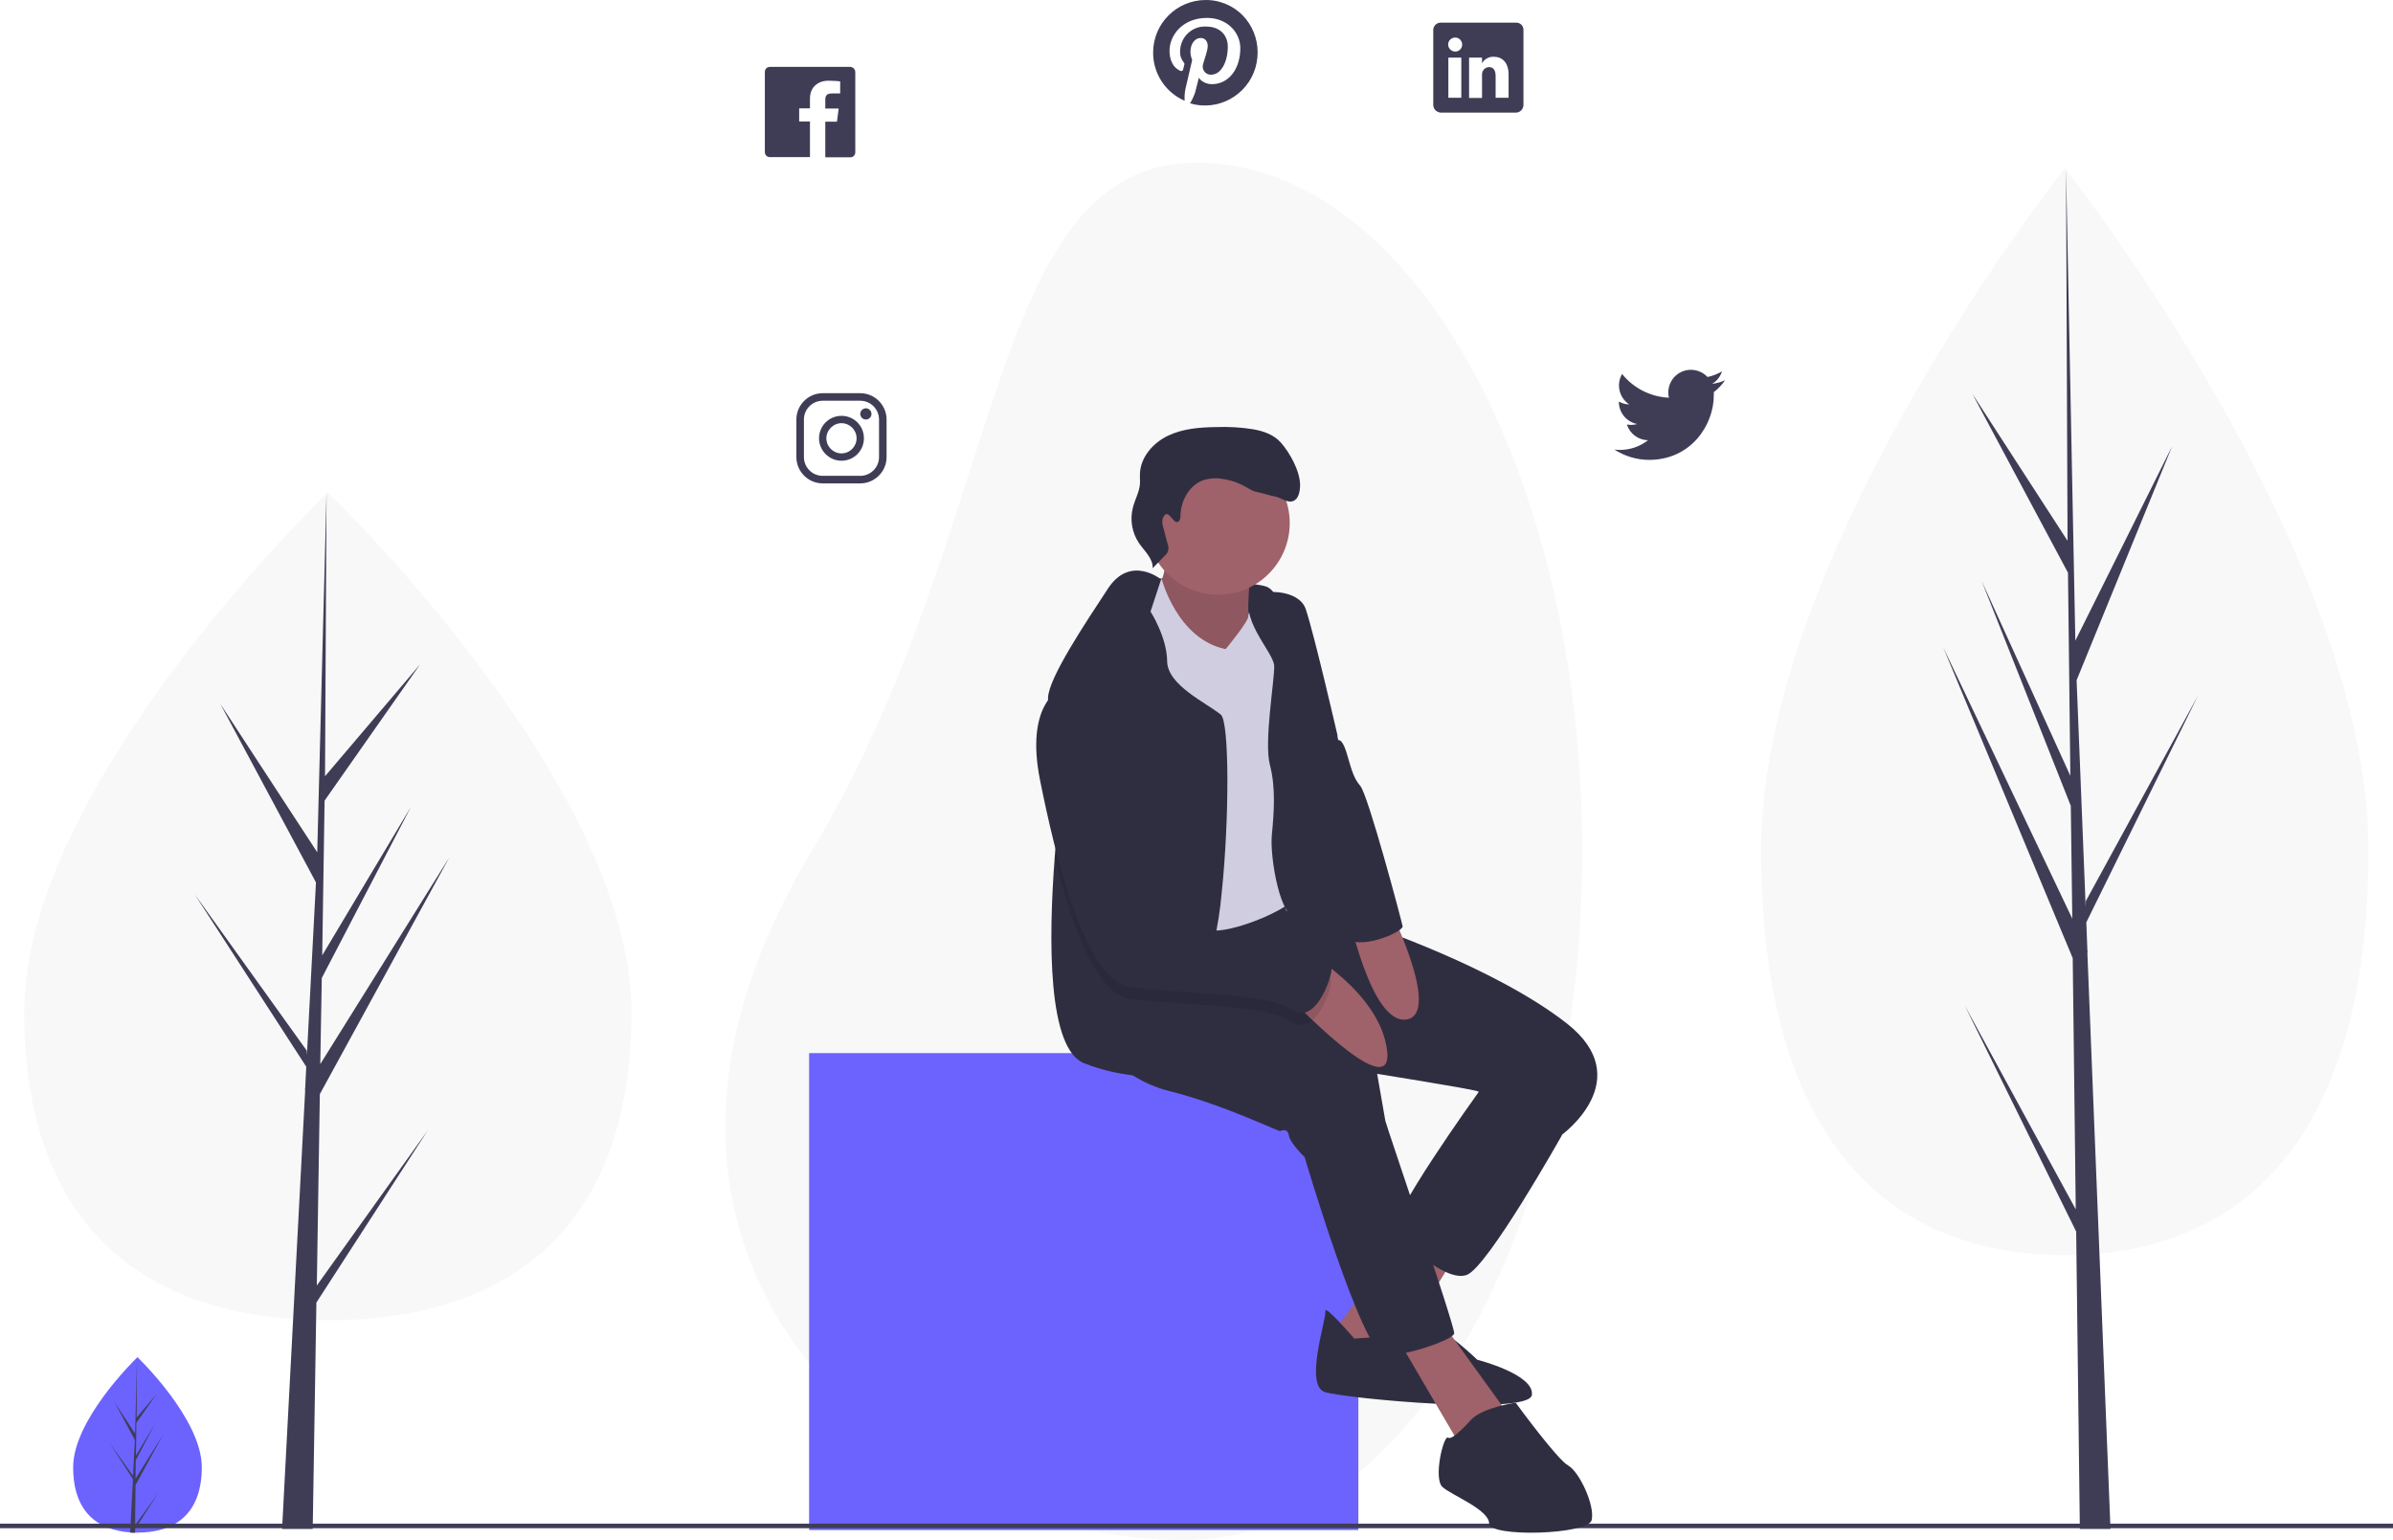 <?xml version="1.0" encoding="utf-8"?>
<!-- Generator: Adobe Illustrator 23.0.3, SVG Export Plug-In . SVG Version: 6.00 Build 0)  -->
<svg version="1.1" id="b13b70b1-aa4f-457d-9f62-b44ed99594ac"
	 xmlns="http://www.w3.org/2000/svg" xmlns:xlink="http://www.w3.org/1999/xlink" x="0px" y="0px" viewBox="0 0 1108.8 713.5"
	 style="enable-background:new 0 0 1108.8 713.5;" xml:space="preserve">
<style type="text/css">
	.st0{fill:#6C63FF;}
	.st1{fill:#3F3D56;}
	.st2{opacity:0.5;fill:#F2F2F2;}
	.st3{fill:none;stroke:#3F3D56;stroke-width:2.109;stroke-miterlimit:10;}
	.st4{fill:#2F2E41;}
	.st5{fill:#9F616A;}
	.st6{opacity:0.1;enable-background:new    ;}
	.st7{fill:#D0CDE1;}
</style>
<title>social thinking</title>
<path class="st0" d="M93.5,679.9c0,22.5-13.4,30.3-29.8,30.3c-0.4,0-0.8,0-1.1,0c-0.8,0-1.5-0.1-2.3-0.1
	c-14.9-1.1-26.4-9.3-26.4-30.2c0-21.6,27.6-48.9,29.7-50.9l0,0c0.1-0.1,0.1-0.1,0.1-0.1S93.5,657.4,93.5,679.9z"/>
<path class="st1" d="M62.6,706.8l10.9-15.2l-10.9,16.9l0,1.8c-0.8,0-1.5-0.1-2.3-0.1l1.2-22.5l0-0.2l0,0l0.1-2.1l-11-17l11,15.4
	l0,0.5l0.9-17l-9.4-17.5l9.5,14.5l0.9-35.2l0-0.1v0.1l-0.2,27.8l9.3-11l-9.4,13.4l-0.2,15.2l8.7-14.6l-8.8,16.8l-0.1,8.5l12.7-20.3
	l-12.7,23.3L62.6,706.8z"/>
<path class="st2" d="M733.1,394.4c0,176.2-80,315.2-178.5,319c-128.5,5-296.4-123.1-178.5-319c90.8-151,79.9-319,178.5-319
	S733.1,218.2,733.1,394.4z"/>
<rect x="374.9" y="488" class="st0" width="254.5" height="221"/>
<line class="st3" x1="0" y1="707.1" x2="1108.8" y2="707.1"/>
<path class="st1" d="M558.7,0c-13.5,0-24.4,10.9-24.4,24.4c0,9.7,5.7,18.4,14.6,22.3c-0.1-1.9,0-3.8,0.4-5.6
	c0.5-2,3.1-13.3,3.1-13.3c-0.5-1.2-0.8-2.5-0.8-3.9c0-3.6,2.1-6.3,4.7-6.3c2.2,0,3.3,1.7,3.3,3.7c0,2.2-1.4,5.6-2.2,8.6
	c-0.5,2,0.7,4.1,2.7,4.6c0.4,0.1,0.7,0.1,1.1,0.1c4.6,0,7.7-5.9,7.7-13c0-5.3-3.6-9.3-10.1-9.3c-6.4-0.3-11.7,4.7-12,11.1
	c0,0.2,0,0.4,0,0.6c-0.1,1.7,0.5,3.4,1.6,4.8c0.4,0.3,0.5,0.9,0.3,1.4c-0.1,0.4-0.4,1.5-0.5,2c-0.1,0.5-0.5,0.8-1,0.7
	c-0.1,0-0.2,0-0.3-0.1c-3.4-1.4-5-5.1-5-9.3c0-6.9,5.8-15.2,17.4-15.2c9.3,0,15.4,6.7,15.4,14c0,9.6-5.3,16.7-13.2,16.7
	c-2.6,0-5.1-1.4-6-3c0,0-1.4,5.6-1.7,6.7c-0.6,1.8-1.4,3.6-2.4,5.2c12.9,3.8,26.5-3.6,30.3-16.5S578.5,4.8,565.6,1
	C563.4,0.3,561,0,558.7,0z"/>
<path class="st1" d="M799.3,176.2c-1.9,0.9-4,1.4-6,1.7c2.2-1.3,3.8-3.4,4.6-5.8c-2.1,1.2-4.3,2.1-6.7,2.6c-4-4.2-10.6-4.5-14.9-0.5
	c-2.1,2-3.3,4.8-3.3,7.7c0,0.8,0.1,1.6,0.3,2.4c-8.5-0.4-16.4-4.4-21.7-11c-2.8,4.8-1.4,11,3.3,14.1c-1.7,0-3.3-0.5-4.8-1.3v0.1
	c0,5,3.5,9.3,8.5,10.3c-0.9,0.2-1.8,0.4-2.8,0.4c-0.7,0-1.3-0.1-2-0.2c1.4,4.3,5.3,7.2,9.8,7.3c-3.7,2.9-8.3,4.5-13.1,4.5
	c-0.8,0-1.7-0.1-2.5-0.2c4.8,3.1,10.4,4.8,16.1,4.8c19.4,0,30-16.1,30-30c0-0.5,0-0.9,0-1.4C796.1,180.2,797.9,178.3,799.3,176.2z"
	/>
<path class="st1" d="M393.9,31h-37.2c-1.3,0-2.3,1-2.3,2.3v37.2c0,1.3,1,2.3,2.3,2.3h18.6V56.3h-5v-6.1h5v-4.5
	c0-5.4,3.7-8.3,8.6-8.3c2.3,0,4.8,0.2,5.4,0.3v5.6h-3.8c-2.6,0-3.1,1.2-3.1,3.1v3.9h6.2l-0.8,6.1h-5.4v16.5h11.6
	c1.3,0,2.3-1,2.3-2.3V33.3C396.2,32,395.2,31,393.9,31z"/>
<path class="st1" d="M398.6,185.7c4.8,0,8.7,3.9,8.7,8.7v17.4c0,4.8-3.9,8.7-8.7,8.7h-17.4c-4.8,0-8.7-3.9-8.7-8.7v-17.4
	c0-4.8,3.9-8.7,8.7-8.7H398.6 M398.6,182.2h-17.4c-6.7,0-12.2,5.5-12.2,12.2v17.4c0,6.7,5.5,12.2,12.2,12.2h17.4
	c6.7,0,12.2-5.5,12.2-12.2v-17.4C410.8,187.7,405.3,182.2,398.6,182.2z"/>
<path class="st1" d="M401.2,194.4c-1.4,0-2.6-1.2-2.6-2.6s1.2-2.6,2.6-2.6c1.4,0,2.6,1.2,2.6,2.6c0,0,0,0,0,0
	C403.8,193.2,402.7,194.4,401.2,194.4C401.2,194.4,401.2,194.4,401.2,194.4z M389.9,196.1c3.8,0,7,3.1,7,7c0,3.8-3.1,7-7,7
	c-3.8,0-7-3.1-7-7v0C382.9,199.3,386.1,196.1,389.9,196.1 M389.9,192.7c-5.8,0-10.4,4.7-10.4,10.4s4.7,10.4,10.4,10.4
	c5.8,0,10.4-4.7,10.4-10.4c0,0,0,0,0,0C400.3,197.3,395.7,192.7,389.9,192.7L389.9,192.7z"/>
<path class="st1" d="M702.6,10.5h-34.9c-1.9-0.1-3.5,1.4-3.6,3.2c0,0,0,0,0,0v34.9c0,2,1.6,3.5,3.6,3.6h34.8
	c1.9-0.1,3.4-1.7,3.4-3.6V13.8c0-1.8-1.4-3.2-3.1-3.3C702.7,10.5,702.6,10.5,702.6,10.5z M677.1,45.3h-6V26.7h6V45.3z M674.3,23.9
	L674.3,23.9c-1.8,0-3.3-1.5-3.3-3.3c0-1.8,1.5-3.2,3.3-3.2c1.8,0,3.2,1.5,3.2,3.3C677.5,22.4,676.1,23.9,674.3,23.9z M699,45.3h-6
	V35.2c0-2.4-0.9-4.1-3-4.1c-1.4,0-2.6,0.9-3.1,2.2c-0.2,0.5-0.2,1-0.2,1.5v10.6h-6V26.7h6v2.6c1.1-1.9,3.2-3.1,5.4-3
	c3.9,0,6.9,2.6,6.9,8.2V45.3z"/>
<path class="st4" d="M537.4,268.1c0,0,42.3,1.2,49.3,3.7s10.1,20.7,10.1,20.7L564,302.9l-24.6-1.4l-18.5,1.3l10.3-27.1L537.4,268.1z
	"/>
<path class="st5" d="M539.3,254.2c0,0,2.8,10.8-3.4,18.4s26.6,34.8,26.6,34.8l17.3-3c0,0-3.8-33.1,1.3-41.4S539.3,254.2,539.3,254.2
	z"/>
<path class="st6" d="M539.3,254.2c0,0,2.8,10.8-3.4,18.4s26.6,34.8,26.6,34.8l17.3-3c0,0-3.8-33.1,1.3-41.4S539.3,254.2,539.3,254.2
	z"/>
<polygon class="st5" points="654.2,568.8 616.1,619.4 642.1,634.6 677.9,576 "/>
<path class="st4" d="M627.5,620.3c0,0-14-16.3-13.4-12.7s-10,34.5-0.1,37.5s94.6,10.9,95.8,1.3s-25.3-16.3-25.3-16.3
	s-15.7-15.1-19.2-13.6S627.5,620.3,627.5,620.3z"/>
<polygon class="st5" points="645.7,617.1 676.1,669 699.1,655.7 668.4,613.2 "/>
<path class="st4" d="M693.8,493.7l-9,12.8c0,0-43.1,59.9-38.5,64.7s23.6,23.1,33.3,19.6s44.1-64.7,44.1-64.7l-9-35.9L693.8,493.7z"
	/>
<path class="st4" d="M508.1,481.6c0,0,9.7,18,34.1,24.1s50,18.6,50.9,18.4s3.5-1.5,4.1,2.1s7.3,10,7.3,10s27,91.8,37.3,91.9
	s31.5-7.3,32-10.2s-31.6-96.7-31.9-98.5l-3.8-21.8c0,0,42.4,6.8,46.3,8s39.1,20.4,39.1,20.4s35.8-25.8,2.3-51.9
	s-91.1-45.2-91.1-45.2l-20.7-5.8l-18-1.1l-2.7-10.2l-42.7,2.5l-44.5,18.9L508.1,481.6z"/>
<circle class="st5" cx="564.4" cy="242.4" r="33.2"/>
<path class="st7" d="M534.3,269.1l4-0.7c0,0,7.2,27.8,29.6,32.4c0,0,11-13.2,10.5-15.4s8.7-14.1,13.6-7.5s-1.2,123.8,2.9,125.9
	s12.9,4.3,5.8,12.1s-35.3,18.2-41.5,14.6s-19-34.2-24.5-44.5s-14.3-45.3-14.3-45.3s-11.3-38.3-4.3-47S534.3,269.1,534.3,269.1z"/>
<path class="st4" d="M566.1,413.4c-0.7,8.2-2,16.3-3.8,24.3c-1.6,6.5-3.5,10.4-5.7,10.3c-5.5-0.4-8,7.7-9.3,17
	c-1.4,9.9-1.4,21.2-2.1,25.2c-1,5.3-7.4,9.3-20.3,8.1c-7.7-0.9-15.2-2.7-22.3-5.5c-17.3-6.3-16.8-57.5-13.9-95.4
	c1.8-23.3,4.4-41.6,4.4-41.6s-5.3-15.7-7-26.5c-0.3-2-0.5-4-0.5-5.9c0.3-9.4,17.4-34.8,27.8-50.7c10.4-15.8,24.6-4.2,24.6-4.2
	l-4.9,14.9c0,0,7.6,11.8,7.7,23s18.3,19.3,24.9,24.8C569.7,334.6,569.6,380.2,566.1,413.4z"/>
<path class="st4" d="M580.6,273.8c0,0,1.2,1.4,6.7,0.7c6.6-0.8,15.6,1.4,17.7,7.7c3.9,11.5,14.7,58.4,14.7,58.4s4.5,53.5,6.6,65.4
	s1,22.3,3,28.5s-19.8-11.6-27.8-9.3s-13.2-27.7-12.2-38.2s1.9-21.9-0.9-32.6s2.2-39.2,2-45.8S572.6,285.7,580.6,273.8z"/>
<path class="st5" d="M604.1,440.2c0,0,35.2,19.2,38.6,46.5c3.4,27.3-47.1-26.5-47.1-26.5L604.1,440.2z"/>
<path class="st5" d="M624.2,420.9c0,0,10.8,54.3,27.6,51.5s-9.4-54.6-9.4-54.6L624.2,420.9z"/>
<path class="st4" d="M681.7,657.8c0,0-8.6,9.9-10.7,8.4s-7,19-2.6,22.9s21.5,10.4,21.6,16.9s45.9,5.2,47.5-1.6s-5.7-22.4-10.9-25.3
	S702.3,650,702.3,650S687.3,652.1,681.7,657.8z"/>
<path class="st6" d="M598.5,473.5c-8.2-5.8-30.9-7.2-51.2-8.5c-8.9-0.6-17.3-1.1-23.7-2c-6.2-0.9-11.8-6.5-16.7-15
	c-7.5-12.8-13.6-32-18.3-50.5c1.8-23.3,4.4-41.6,4.4-41.6s-5.3-15.7-7-26.5c1.2-1.7,2.7-3,4.5-4c21.5-9.2,41.9,81.4,44.5,95.6
	c0,0.2,0.1,0.5,0.1,0.6c1.3,7.3,14.9,13.6,27.1,16.1c7.5,1.5,14.5,1.6,17.7-0.4c8.5-5.2,34.5,15.6,36.5,16.2
	C618.6,454.1,610.2,481.8,598.5,473.5z"/>
<path class="st4" d="M490.6,319.7c0,0-15.6,7.4-8.7,41.8s20.7,92.9,41.8,95.9s63.1,2.3,74.9,10.5s20.1-19.4,18.1-20
	s-28-21.4-36.5-16.2s-42.8-3.9-44.8-15.7S512.4,310.4,490.6,319.7z"/>
<path class="st4" d="M603,303.2l17.1,39.8c0,0,1.7-0.9,3.7,5.4s2.9,11.7,6.5,15.8s19.1,62.3,19.6,65s-21.6,12.1-26.5,4.6
	S603,303.2,603,303.2z"/>
<path class="st4" d="M545.5,241.9c1.3-0.3,1.5-2,1.5-3.3c0.2-7.1,4.5-14.3,11.2-16.3c2.6-0.7,5.3-0.9,8-0.4
	c3.8,0.5,7.4,1.7,10.8,3.6c1.8,1,3.5,2.2,5.5,2.5c1.3,0.2,7,1.9,8.3,2.1c2.9,0.5,5.6,3.1,8.3,2.1c2.6-0.9,3.2-4.3,3.3-7.2
	c0.1-6.4-4.7-15.2-9-20c-3.2-3.6-8.1-5.3-12.9-6.1c-5.6-0.9-11.2-1.2-16.9-1c-7.6,0.1-15.5,0.7-22.4,4s-12.7,9.9-13,17.5
	c-0.1,1.6,0.1,3.2,0,4.8c-0.3,3.9-2.4,7.4-3.3,11.1c-1.4,5.6-0.4,11.5,2.8,16.3c2.6,3.8,6.6,7.2,6.4,11.7l5.5-5.7
	c1.7-1.3,2.3-3.6,1.4-5.6l-2-7.6c-0.5-1.4-0.6-2.9-0.2-4.3C541.1,234.8,543.4,242.5,545.5,241.9z"/>
<path class="st2" d="M292.6,468.9c0,105.9-63,142.9-140.7,142.9s-140.7-37-140.7-142.9s140.7-240.7,140.7-240.7
	S292.6,363,292.6,468.9z"/>
<polygon class="st1" points="146.8,595.7 148.2,507 208.2,397.3 148.4,493.1 149.1,453.2 190.4,373.9 149.3,442.7 149.3,442.7 
	150.4,371 194.7,307.8 150.6,359.7 151.3,228.2 146.8,402.3 147.1,395.1 102.1,326.2 146.4,408.9 142.2,489 142.1,486.8 90.2,414.4 
	141.9,494.3 141.4,504.4 141.3,504.5 141.4,505.3 130.7,708.5 144.9,708.5 146.6,603.6 198.2,523.8 "/>
<path class="st2" d="M956.7,78c0,0,140.7,176.9,140.7,316s-63,187.6-140.7,187.6S816,533.1,816,394S956.7,78,956.7,78z"/>
<polygon class="st1" points="910.4,466 962,570.7 963.7,708.5 977.9,708.5 967.2,441.8 967.3,440.7 967.2,440.5 966.7,427.4 
	1018.4,322.4 966.5,417.5 966.4,420.3 962.2,315.2 1006.5,206.7 961.5,297.1 961.8,306.5 957.3,78 958,250.6 913.9,182.5 
	958.2,265.4 959.3,359.5 959.3,359.5 918.2,269.2 959.5,373.4 960.2,425.7 900.4,300 960.4,444 961.8,560.4 "/>
</svg>
